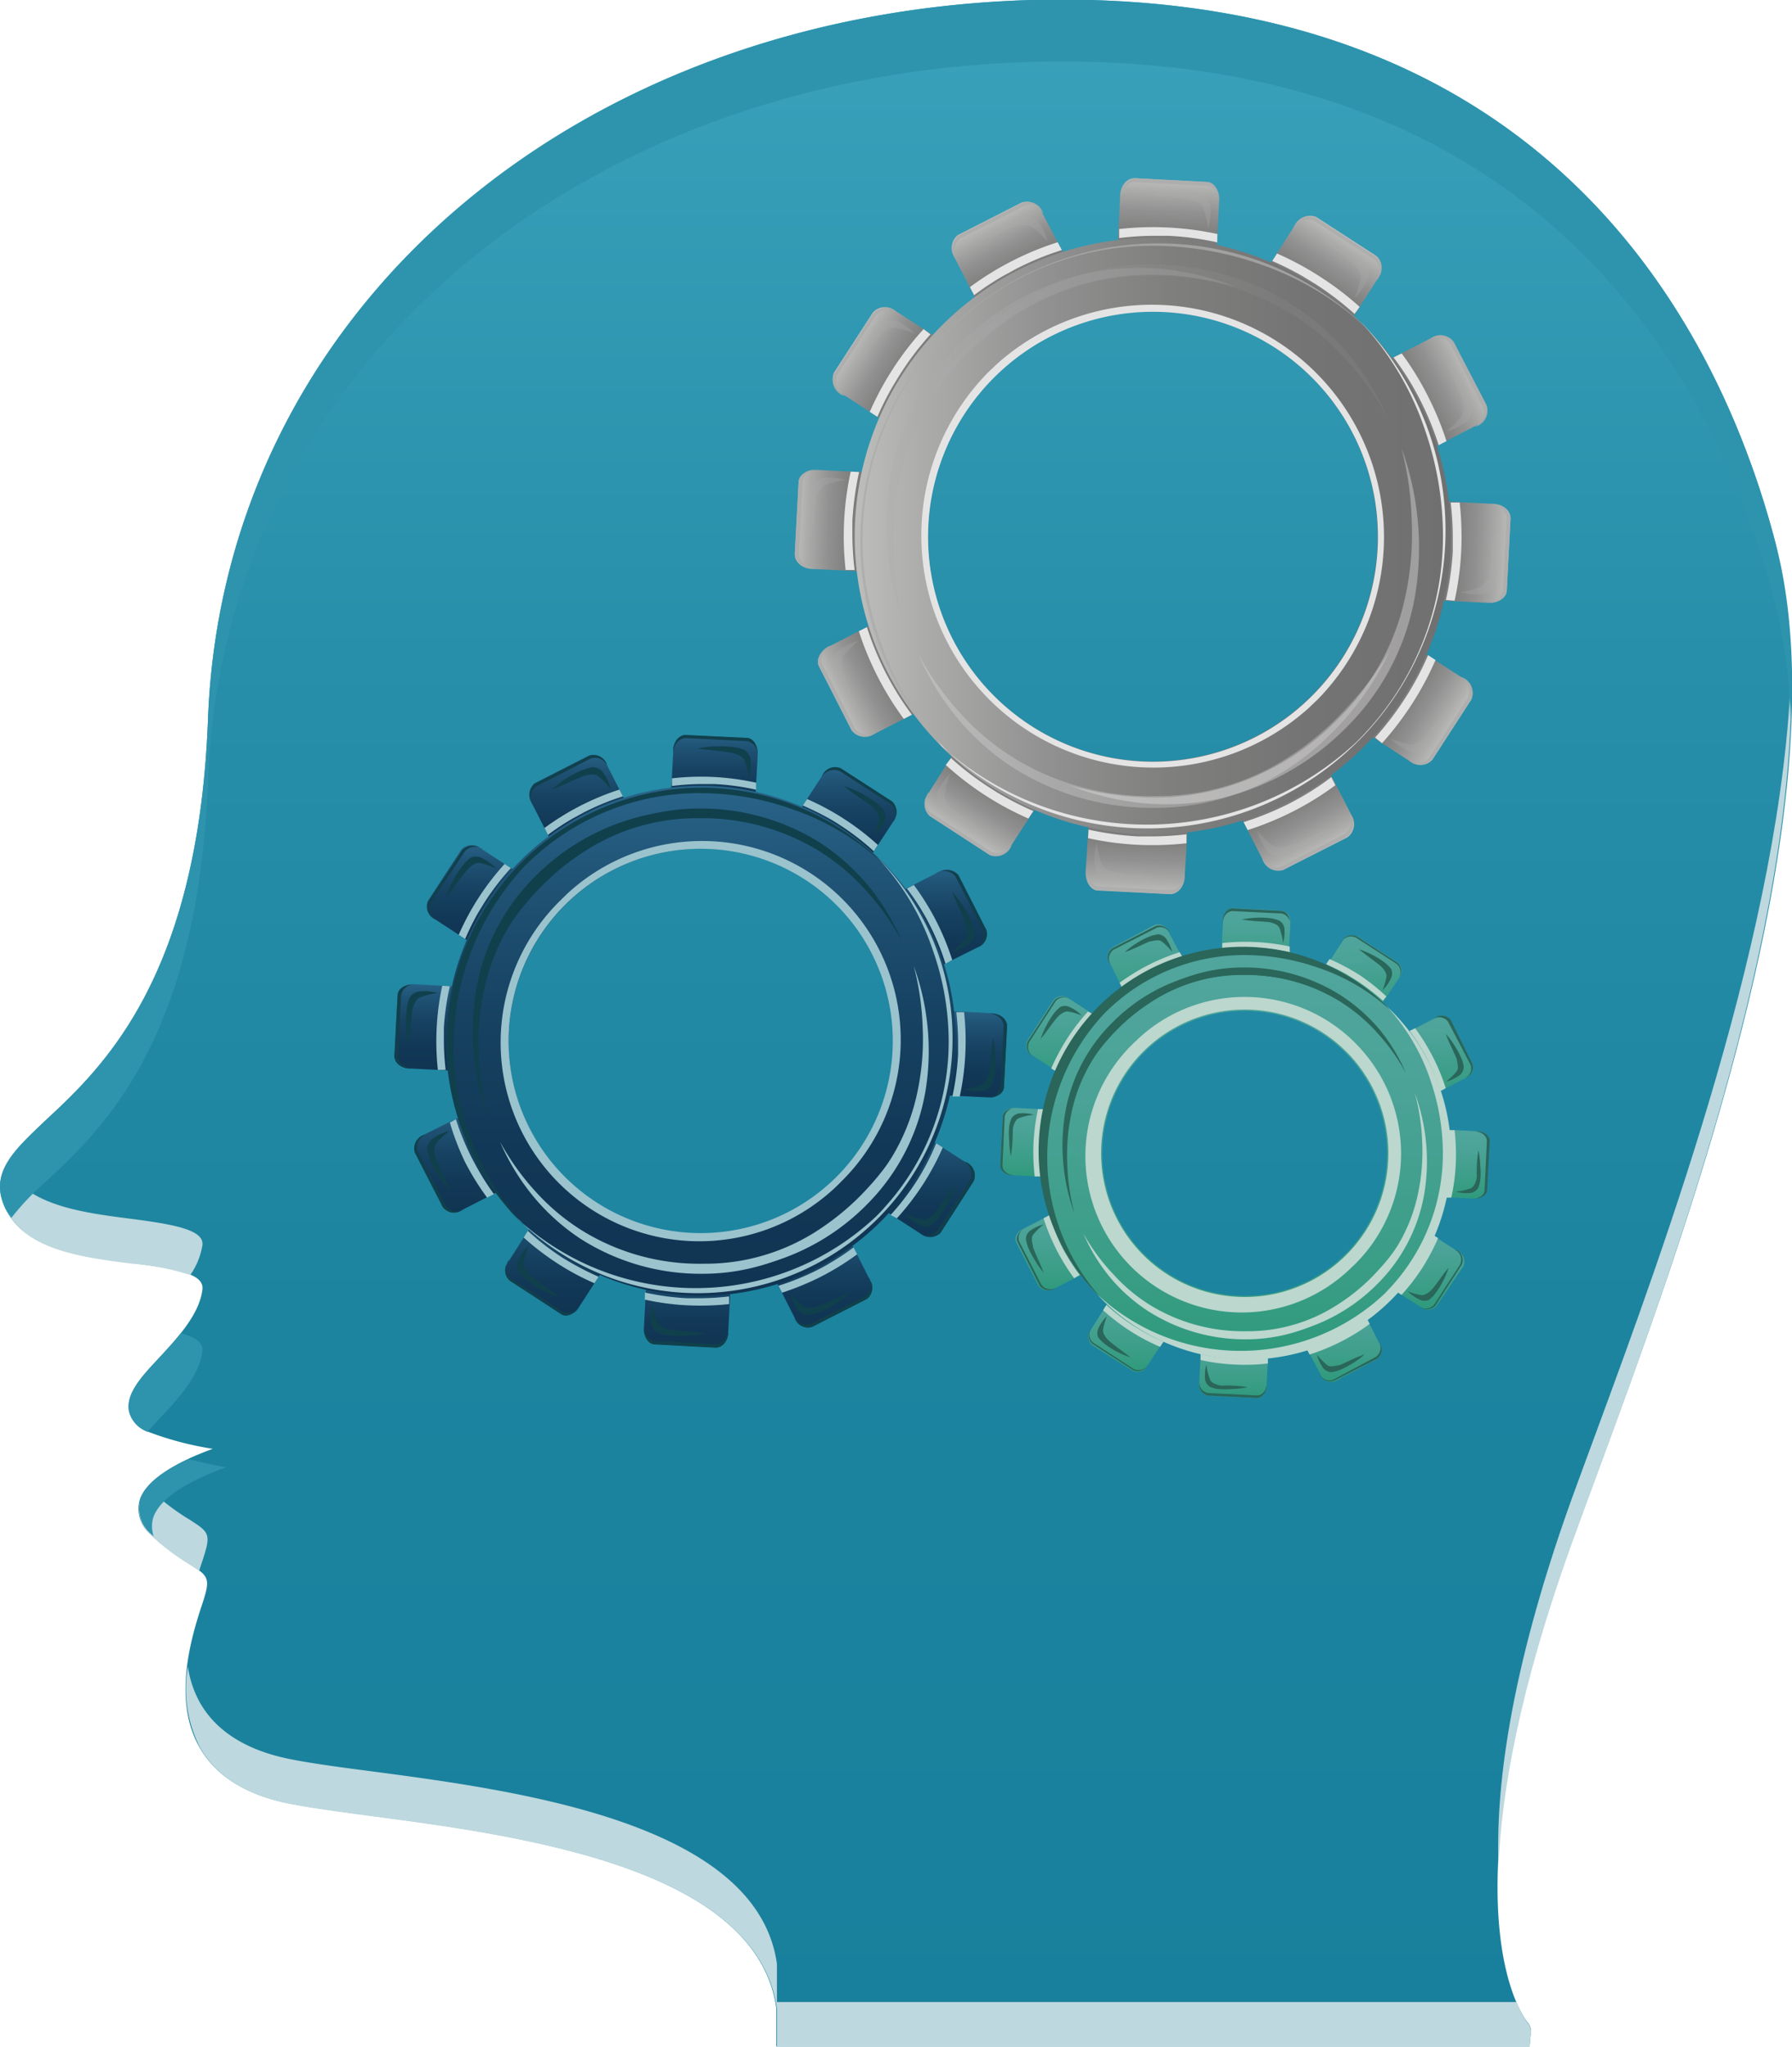 <svg xmlns="http://www.w3.org/2000/svg" xmlns:xlink="http://www.w3.org/1999/xlink" viewBox="0 0 119.5 136.46"><defs><linearGradient id="linear-gradient" x1="-432.35" y1="136.46" x2="-432.35" gradientTransform="translate(492.1)" gradientUnits="userSpaceOnUse"><stop offset="0" stop-color="#18809c"/><stop offset="0.36" stop-color="#1c849f"/><stop offset="0.68" stop-color="#278fa9"/><stop offset="0.99" stop-color="#39a1ba"/><stop offset="1" stop-color="#3aa2bb"/></linearGradient><linearGradient id="linear-gradient-2" x1="-414.07" y1="11.99" x2="-414.31" y2="18.64" gradientTransform="translate(492.1)" gradientUnits="userSpaceOnUse"><stop offset="0" stop-color="#bdbdbc"/><stop offset="0.12" stop-color="#ababaa"/><stop offset="0.32" stop-color="#929191"/><stop offset="0.53" stop-color="#7f7f7e"/><stop offset="0.76" stop-color="#757474"/><stop offset="1" stop-color="#717070"/></linearGradient><linearGradient id="linear-gradient-3" x1="74.97" y1="790.08" x2="74.72" y2="796.75" gradientTransform="translate(-393.97 -632.14) rotate(-30)" xlink:href="#linear-gradient-2"/><linearGradient id="linear-gradient-4" x1="109.69" y1="1707.91" x2="109.45" y2="1714.56" gradientTransform="translate(-1477.02 -736.1) rotate(-60)" xlink:href="#linear-gradient-2"/><linearGradient id="linear-gradient-5" x1="-319.77" y1="2520.16" x2="-320.01" y2="2526.82" gradientTransform="translate(-2467.05 -285.19) rotate(-90)" xlink:href="#linear-gradient-2"/><linearGradient id="linear-gradient-6" x1="-1097.51" y1="3009.41" x2="-1097.75" y2="3016.07" gradientTransform="translate(-3099.19 600.88) rotate(-120)" xlink:href="#linear-gradient-2"/><linearGradient id="linear-gradient-7" x1="-2015.33" y1="3043.72" x2="-2015.58" y2="3050.38" gradientTransform="translate(-3203.15 1683.93) rotate(-150)" xlink:href="#linear-gradient-2"/><linearGradient id="linear-gradient-8" x1="-2827.95" y1="2614.46" x2="-2828.19" y2="2621.12" gradientTransform="translate(-2752.24 2673.96) rotate(180)" xlink:href="#linear-gradient-2"/><linearGradient id="linear-gradient-9" x1="-3316.84" y1="1836.93" x2="-3317.08" y2="1843.59" gradientTransform="translate(-1866.17 3306.1) rotate(150)" xlink:href="#linear-gradient-2"/><linearGradient id="linear-gradient-10" x1="-3351.14" y1="918.7" x2="-3351.38" y2="925.36" gradientTransform="translate(-783.12 3410.06) rotate(120)" xlink:href="#linear-gradient-2"/><linearGradient id="linear-gradient-11" x1="-2922.24" y1="106.28" x2="-2922.49" y2="112.94" gradientTransform="translate(206.91 2959.15) rotate(90)" xlink:href="#linear-gradient-2"/><linearGradient id="linear-gradient-12" x1="-2144.36" y1="-382.39" x2="-2144.6" y2="-375.74" gradientTransform="translate(839.05 2073.08) rotate(60)" xlink:href="#linear-gradient-2"/><linearGradient id="linear-gradient-13" x1="-1226.11" y1="-417.11" x2="-1226.36" y2="-410.46" gradientTransform="translate(943.01 990.03) rotate(30)" xlink:href="#linear-gradient-2"/><linearGradient id="linear-gradient-14" x1="-435.11" y1="35.74" x2="-395.35" y2="35.74" xlink:href="#linear-gradient-2"/><linearGradient id="linear-gradient-15" x1="-444.47" y1="54.55" x2="-444.47" y2="48.7" gradientTransform="translate(492.1)" gradientUnits="userSpaceOnUse"><stop offset="0" stop-color="#103553"/><stop offset="0.29" stop-color="#123857"/><stop offset="0.55" stop-color="#174262"/><stop offset="0.8" stop-color="#1f5274"/><stop offset="1" stop-color="#296489"/></linearGradient><linearGradient id="linear-gradient-16" x1="30.08" y1="813.21" x2="33.64" y2="807.06" gradientTransform="translate(-393.97 -632.14) rotate(-30)" xlink:href="#linear-gradient-15"/><linearGradient id="linear-gradient-17" x1="62.22" y1="1706.49" x2="68.51" y2="1702.85" gradientTransform="translate(-1477.02 -736.1) rotate(-60)" xlink:href="#linear-gradient-15"/><linearGradient id="linear-gradient-18" x1="-356.58" y1="2496.14" x2="-350.51" y2="2496.14" gradientTransform="translate(-2467.05 -285.19) rotate(-90)" xlink:href="#linear-gradient-15"/><linearGradient id="linear-gradient-19" x1="-1114.79" y1="2970.91" x2="-1108.61" y2="2974.47" gradientTransform="translate(-3099.19 600.88) rotate(-120)" xlink:href="#linear-gradient-15"/><linearGradient id="linear-gradient-20" x1="-2008.05" y1="3002.63" x2="-2004.42" y2="3008.92" gradientTransform="translate(-3203.15 1683.93) rotate(-150)" xlink:href="#linear-gradient-15"/><linearGradient id="linear-gradient-21" x1="-2798.07" y1="2584.14" x2="-2798.07" y2="2589.99" gradientTransform="translate(-2752.24 2673.96) rotate(180)" xlink:href="#linear-gradient-15"/><linearGradient id="linear-gradient-22" x1="-3272.48" y1="1826.05" x2="-3276.03" y2="1832.2" gradientTransform="translate(-1866.17 3306.1) rotate(150)" xlink:href="#linear-gradient-15"/><linearGradient id="linear-gradient-23" x1="-3304.19" y1="932.36" x2="-3310.49" y2="936" gradientTransform="translate(-783.12 3410.06) rotate(120)" xlink:href="#linear-gradient-15"/><linearGradient id="linear-gradient-24" x1="-2885.97" y1="142.54" x2="-2892.04" y2="142.54" gradientTransform="translate(206.91 2959.15) rotate(90)" xlink:href="#linear-gradient-15"/><linearGradient id="linear-gradient-25" x1="-2127.61" y1="-331.64" x2="-2133.78" y2="-335.21" gradientTransform="translate(839.05 2073.08) rotate(60)" xlink:href="#linear-gradient-15"/><linearGradient id="linear-gradient-26" x1="-1233.93" y1="-363.78" x2="-1237.56" y2="-370.07" gradientTransform="translate(943.01 990.03) rotate(30)" xlink:href="#linear-gradient-15"/><linearGradient id="linear-gradient-27" x1="-445.37" y1="86.43" x2="-445.37" y2="52.39" xlink:href="#linear-gradient-15"/><linearGradient id="linear-gradient-28" x1="-408.38" y1="65.01" x2="-408.38" y2="60.33" gradientTransform="translate(492.1)" gradientUnits="userSpaceOnUse"><stop offset="0" stop-color="#2f9a7c"/><stop offset="0.2" stop-color="#399d85"/><stop offset="0.66" stop-color="#4ba397"/><stop offset="1" stop-color="#51a59d"/></linearGradient><linearGradient id="linear-gradient-29" x1="57.92" y1="840.78" x2="60.76" y2="835.86" gradientTransform="translate(-393.97 -632.14) rotate(-30)" xlink:href="#linear-gradient-28"/><linearGradient id="linear-gradient-30" x1="74.29" y1="1744.83" x2="79.33" y2="1741.93" gradientTransform="translate(-1477.02 -736.1) rotate(-60)" xlink:href="#linear-gradient-28"/><linearGradient id="linear-gradient-31" x1="-363.66" y1="2535.95" x2="-358.81" y2="2535.95" gradientTransform="translate(-2467.05 -285.19) rotate(-90)" xlink:href="#linear-gradient-28"/><linearGradient id="linear-gradient-32" x1="-1138.99" y1="3002.46" x2="-1134.06" y2="3005.31" gradientTransform="translate(-3099.19 600.88) rotate(-120)" xlink:href="#linear-gradient-28"/><linearGradient id="linear-gradient-33" x1="-2043.04" y1="3018.43" x2="-2040.14" y2="3023.46" gradientTransform="translate(-3203.15 1683.93) rotate(-150)" xlink:href="#linear-gradient-28"/><linearGradient id="linear-gradient-34" x1="-2834.53" y1="2580.76" x2="-2834.53" y2="2585.43" gradientTransform="translate(-2752.24 2673.96) rotate(180)" xlink:href="#linear-gradient-28"/><linearGradient id="linear-gradient-35" x1="-3300.67" y1="1805.56" x2="-3303.51" y2="1810.48" gradientTransform="translate(-1866.17 3306.1) rotate(150)" xlink:href="#linear-gradient-28"/><linearGradient id="linear-gradient-36" x1="-3316.63" y1="901.09" x2="-3321.67" y2="904" gradientTransform="translate(-783.12 3410.06) rotate(120)" xlink:href="#linear-gradient-28"/><linearGradient id="linear-gradient-37" x1="-2879.24" y1="109.8" x2="-2884.1" y2="109.8" gradientTransform="translate(206.91 2959.15) rotate(90)" xlink:href="#linear-gradient-28"/><linearGradient id="linear-gradient-38" x1="-2103.76" y1="-356.12" x2="-2108.7" y2="-358.97" gradientTransform="translate(839.05 2073.08) rotate(60)" xlink:href="#linear-gradient-28"/><linearGradient id="linear-gradient-39" x1="-1199.3" y1="-372.51" x2="-1202.2" y2="-377.53" gradientTransform="translate(943.01 990.03) rotate(30)" xlink:href="#linear-gradient-28"/><linearGradient id="linear-gradient-40" x1="-409.1" y1="90.5" x2="-409.1" y2="63.28" xlink:href="#linear-gradient-28"/></defs><title>graph-ia-element-5</title><g style="isolation:isolate"><g id="Capa_2" data-name="Capa 2"><g id="Capa_1-2" data-name="Capa 1"><path d="M118.4,36.2C114.77,22.28,103.49-.91,68.8,0,38,.88,14.88,21,13.87,47.95,13.22,65.23,6.83,71.18,3,74.73c-2.1,2-3.76,3.5-2.64,5.84,1.3,2.71,5,3.19,8.33,3.62,3,.38,4.91.71,4.81,1.75-.17,1.65-1.68,3.29-2.9,4.59s-2.2,2.38-2,3.54a1.94,1.94,0,0,0,1.27,1.38,21.34,21.34,0,0,0,4.32,1.14c-2.24.81-4.45,2-4.88,3.43a2.2,2.2,0,0,0,.68,2.23,15.29,15.29,0,0,0,2.62,2c1.32.84,1.46.94.86,2.74-.89,2.65-1.87,6.52-.16,9.51,1.07,1.86,3,3.11,5.82,3.7,1.38.28,3.3.54,5.53.84,9.77,1.29,25.79,3.4,27.11,12.85v2.54H102l.07-.75a.93.93,0,0,0-.2-.85c-.06-.07-6-7.09,2.85-31.75.5-1.38,1.07-2.93,1.7-4.63C112.21,82.81,123,53.62,118.4,36.2Z" style="fill:url(#linear-gradient)"/><g style="mix-blend-mode:multiply"><path d="M12.69,85a4.8,4.8,0,0,0,.81-2c.1-1-1.84-1.37-4.81-1.75-3.27-.42-7-.91-8.29-3.55a3,3,0,0,0,0,2.92c1.3,2.71,5,3.19,8.33,3.62A17.46,17.46,0,0,1,12.69,85Z" style="fill:#bdd8de"/><path d="M106.44,95.49c-.63,1.7-1.2,3.26-1.7,4.63-4.16,11.64-5,19.34-4.81,24.24.2-4.88,1.41-11.75,4.81-21.25.5-1.38,1.07-2.93,1.7-4.63,4.91-13.36,13.4-36.48,13-53.82C118.9,61.59,111.08,82.9,106.44,95.49Z" style="fill:#bdd8de"/><path d="M101.14,133.47H51.81v-2.54c-1.32-9.44-17.34-11.56-27.11-12.85-2.23-.29-4.15-.55-5.53-.84-2.79-.59-4.75-1.84-5.82-3.7a7,7,0,0,1-.82-2.43,8.62,8.62,0,0,0,.82,5.42c1.07,1.86,3,3.11,5.82,3.7,1.38.28,3.3.54,5.53.84,9.77,1.29,25.79,3.4,27.11,12.85v2.54H102l.07-.75a.93.93,0,0,0-.2-.85A5.86,5.86,0,0,1,101.14,133.47Z" style="fill:#bdd8de"/><path d="M13.28,104.73c.07-.23.15-.47.22-.68.6-1.8.46-1.89-.86-2.74a15.11,15.11,0,0,1-2.62-2c-.05-.06-.08-.11-.13-.17a2.58,2.58,0,0,0-.55.93,2.2,2.2,0,0,0,.68,2.23,15.29,15.29,0,0,0,2.62,2C12.91,104.47,13.11,104.61,13.28,104.73Z" style="fill:#bdd8de"/></g><g style="mix-blend-mode:screen"><path d="M.76,81.19A17.22,17.22,0,0,1,3,78.83C6.83,75.28,13.22,69.33,13.87,52,14.88,25.14,38,5,68.8,4.13c34.68-.94,46,22.25,49.6,36.17a36.08,36.08,0,0,1,1,7.57,41,41,0,0,0-1-11.67C114.77,22.28,103.49-.91,68.8,0,38,.88,14.88,21,13.87,47.95,13.22,65.23,6.83,71.18,3,74.73c-2.1,2-3.76,3.5-2.64,5.84A4.39,4.39,0,0,0,.76,81.19Z" style="fill:#2e94ae"/><path d="M13.5,90.05c.05-.56-.49-.91-1.44-1.17-.47.6-1,1.15-1.46,1.67-1.23,1.33-2.2,2.38-2,3.54a1.94,1.94,0,0,0,1.24,1.36l.72-.8C11.82,93.34,13.33,91.7,13.5,90.05Z" style="fill:#2e94ae"/></g><path d="M10.2,101.24c.43-1.45,2.64-2.61,4.88-3.42-.84-.15-1.69-.33-2.48-.54C11,98,9.67,98.94,9.35,100a2.2,2.2,0,0,0,.68,2.23c.08.08.15.13.22.2A2.1,2.1,0,0,1,10.2,101.24Z" style="fill:#2e94ae;mix-blend-mode:screen"/><path d="M81.1,17.22c0,.68-.46,1.2-1,1.18l-4.76-.24a1.09,1.09,0,0,1-.83-1.27l.19-3.84c0-.67.46-1.2,1-1.17l4.76.25c.5,0,.87.59.84,1.26Z" style="fill:url(#linear-gradient-2)"/><path d="M74.73,13.32c0-.68.46-1.2,1-1.17l4.76.24a1,1,0,0,1,.83,1.08v-.08c0-.68-.34-1.24-.84-1.26l-4.76-.25c-.5,0-.93.5-1,1.17Z" style="fill:#ababab;opacity:0.8;mix-blend-mode:screen"/><path d="M81.18,15.6a20.31,20.31,0,0,0-3.27-.43,19.88,19.88,0,0,0-3.28.1l0,.6a20,20,0,0,1,2.26-.15l1,0a18.71,18.71,0,0,1,3.28.44Z" style="fill:#e5e4e4;mix-blend-mode:multiply"/><path d="M76.59,13A8.2,8.2,0,0,1,78,12.78a8,8,0,0,1,1.47.07,3.22,3.22,0,0,1,.75.21,1.07,1.07,0,0,1,.48.72,3.81,3.81,0,0,1-.13,1.48,5.71,5.71,0,0,0-.34-1.4c-.16-.4-.85-.55-1.08-.59C78.27,13.14,77.55,13.12,76.59,13Z" style="fill:#ababab;opacity:0.3;mix-blend-mode:screen"/><path d="M71.28,17.59A1.11,1.11,0,0,1,71,19.1l-4.24,2.17a1.1,1.1,0,0,1-1.36-.68l-1.75-3.43a1.11,1.11,0,0,1,.24-1.5l4.24-2.16a1.09,1.09,0,0,1,1.36.67Z" style="fill:url(#linear-gradient-3)"/><path d="M63.81,17.39a1.09,1.09,0,0,1,.24-1.49l4.25-2.17a1,1,0,0,1,1.26.52l0-.07a1.09,1.09,0,0,0-1.36-.67l-4.24,2.16a1.11,1.11,0,0,0-.24,1.5Z" style="fill:#ababab;opacity:0.8;mix-blend-mode:screen"/><path d="M70.53,16.15a19.83,19.83,0,0,0-3.06,1.26,20.06,20.06,0,0,0-2.79,1.73l.28.54a18.3,18.3,0,0,1,1.89-1.26l.9-.49a19.38,19.38,0,0,1,3.06-1.26Z" style="fill:#e5e4e4;mix-blend-mode:multiply"/><path d="M65.23,16.15a8.94,8.94,0,0,1,1.17-.88,7.25,7.25,0,0,1,1.31-.67,3,3,0,0,1,.75-.19,1,1,0,0,1,.78.38,4,4,0,0,1,.63,1.35,6.06,6.06,0,0,0-1-1c-.34-.27-1-.06-1.23,0C66.78,15.46,66.15,15.81,65.23,16.15Z" style="fill:#ababab;opacity:0.3;mix-blend-mode:screen"/><path d="M62.95,22.82a1.09,1.09,0,0,1,.53,1.42l-2.59,4a1.1,1.1,0,0,1-1.51.1l-3.23-2.09a1.09,1.09,0,0,1-.53-1.42l2.59-4a1.09,1.09,0,0,1,1.51-.1Z" style="fill:url(#linear-gradient-4)"/><path d="M56.38,26.39A1.11,1.11,0,0,1,55.84,25l2.59-4a1,1,0,0,1,1.35-.18l-.06,0a1.09,1.09,0,0,0-1.51.1l-2.59,4a1.09,1.09,0,0,0,.53,1.42Z" style="fill:#ababab;opacity:0.8;mix-blend-mode:screen"/><path d="M61.59,21.94A20.24,20.24,0,0,0,58,27.46l.51.33a19.06,19.06,0,0,1,1-2c.18-.29.35-.59.54-.88a19.29,19.29,0,0,1,2-2.62Z" style="fill:#e5e4e4;mix-blend-mode:multiply"/><path d="M57,24.59a8.07,8.07,0,0,1,.57-1.35A7.5,7.5,0,0,1,58.37,22a3.19,3.19,0,0,1,.56-.54,1,1,0,0,1,.86-.06,3.8,3.8,0,0,1,1.22.85,6.19,6.19,0,0,0-1.38-.4c-.43-.07-.91.45-1.05.64C58,23.23,57.62,23.84,57,24.59Z" style="fill:#ababab;opacity:0.3;mix-blend-mode:screen"/><path d="M58.35,31.52c.67,0,1.2.45,1.17,1l-.24,4.77c0,.49-.58.87-1.26.83l-3.84-.19c-.68,0-1.2-.47-1.18-1l.25-4.76c0-.5.59-.87,1.26-.84Z" style="fill:url(#linear-gradient-5)"/><path d="M54.45,37.88c-.67,0-1.2-.47-1.17-1l.24-4.76a1,1,0,0,1,1.08-.84h-.08c-.67,0-1.24.34-1.26.84L53,36.92c0,.49.5.92,1.18,1Z" style="fill:#ababab;opacity:0.8;mix-blend-mode:screen"/><path d="M56.73,31.44A20.24,20.24,0,0,0,56.39,38l.6,0a20.19,20.19,0,0,1-.15-2.26c0-.34,0-.69,0-1a20.14,20.14,0,0,1,.45-3.27Z" style="fill:#e5e4e4;mix-blend-mode:multiply"/><path d="M54.09,36a8.32,8.32,0,0,1-.18-1.45A7.52,7.52,0,0,1,54,33.1a3.53,3.53,0,0,1,.21-.75,1.07,1.07,0,0,1,.72-.48,3.89,3.89,0,0,1,1.47.13,6.1,6.1,0,0,0-1.39.35c-.4.16-.56.85-.59,1.08C54.27,34.34,54.25,35.06,54.09,36Z" style="fill:#ababab;opacity:0.3;mix-blend-mode:screen"/><path d="M58.72,41.34a1.1,1.1,0,0,1,1.5.25l2.17,4.24a1.1,1.1,0,0,1-.68,1.36l-3.42,1.75a1.11,1.11,0,0,1-1.5-.25l-2.17-4.25c-.23-.44.08-1,.68-1.35Z" style="fill:url(#linear-gradient-6)"/><path d="M58.52,48.81a1.1,1.1,0,0,1-1.5-.24l-2.17-4.25a1,1,0,0,1,.52-1.26l-.07,0c-.6.31-.91.92-.68,1.35l2.17,4.25a1.11,1.11,0,0,0,1.5.25Z" style="fill:#ababab;opacity:0.8;mix-blend-mode:screen"/><path d="M57.27,42.08a20.53,20.53,0,0,0,3,5.85l.54-.28a19.45,19.45,0,0,1-1.25-1.89c-.17-.29-.33-.59-.49-.89a20.41,20.41,0,0,1-1.26-3.06Z" style="fill:#e5e4e4;mix-blend-mode:multiply"/><path d="M57.28,47.38a8.37,8.37,0,0,1-1.56-2.48,3.24,3.24,0,0,1-.19-.76,1,1,0,0,1,.39-.78,3.84,3.84,0,0,1,1.34-.63,6,6,0,0,0-1,1c-.27.34-.06,1,0,1.22C56.6,45.83,56.94,46.47,57.28,47.38Z" style="fill:#ababab;opacity:0.3;mix-blend-mode:screen"/><path d="M63.95,49.66a1.11,1.11,0,0,1,1.43-.54l4,2.59a1.1,1.1,0,0,1,.09,1.52l-2.09,3.22A1.1,1.1,0,0,1,66,57L62,54.4a1.1,1.1,0,0,1-.09-1.51Z" style="fill:url(#linear-gradient-7)"/><path d="M67.51,56.23a1.09,1.09,0,0,1-1.42.54l-4-2.59a1,1,0,0,1-.18-1.35l0,.07A1.1,1.1,0,0,0,62,54.4L66,57a1.1,1.1,0,0,0,1.42-.54Z" style="fill:#ababab;opacity:0.8;mix-blend-mode:screen"/><path d="M63.07,51a20.27,20.27,0,0,0,5.51,3.57l.33-.5a20,20,0,0,1-2-1c-.29-.16-.58-.34-.87-.53a19.2,19.2,0,0,1-2.62-2Z" style="fill:#e5e4e4;mix-blend-mode:multiply"/><path d="M65.72,55.62A8.36,8.36,0,0,1,64.38,55a7.59,7.59,0,0,1-1.24-.8,3.52,3.52,0,0,1-.55-.56,1.09,1.09,0,0,1-.06-.86,3.81,3.81,0,0,1,.85-1.22A5.93,5.93,0,0,0,63,53c-.07.42.45.91.63,1.05C64.35,54.62,65,55,65.72,55.62Z" style="fill:#ababab;opacity:0.3;mix-blend-mode:screen"/><path d="M72.64,54.26c0-.67.46-1.21,1-1.18l4.76.24c.49,0,.88.59.84,1.27L79,58.43c0,.67-.47,1.21-1,1.18l-4.76-.24c-.5,0-.88-.59-.84-1.27Z" style="fill:url(#linear-gradient-8)"/><path d="M79,58.17c0,.67-.47,1.2-1,1.17l-4.76-.24A1,1,0,0,1,72.45,58v.08c0,.68.34,1.24.84,1.27L78,59.6c.5,0,.93-.5,1-1.18Z" style="fill:#ababab;opacity:0.8;mix-blend-mode:screen"/><path d="M72.56,55.88a20.05,20.05,0,0,0,3.28.44,21.17,21.17,0,0,0,3.28-.1l0-.6a19.64,19.64,0,0,1-2.26.14l-1,0a20.15,20.15,0,0,1-3.27-.45Z" style="fill:#e5e4e4;mix-blend-mode:multiply"/><path d="M77.15,58.53a7.63,7.63,0,0,1-1.46.17,7.47,7.47,0,0,1-1.47-.07,3,3,0,0,1-.75-.21A1.05,1.05,0,0,1,73,57.7a3.82,3.82,0,0,1,.13-1.48,5.69,5.69,0,0,0,.35,1.39c.16.4.84.56,1.07.59C75.47,58.35,76.19,58.36,77.15,58.53Z" style="fill:#ababab;opacity:0.3;mix-blend-mode:screen"/><path d="M82.46,53.89a1.1,1.1,0,0,1,.25-1.5L87,50.22a1.1,1.1,0,0,1,1.36.67l1.75,3.43a1.1,1.1,0,0,1-.25,1.5L85.57,58a1.1,1.1,0,0,1-1.36-.67Z" style="fill:url(#linear-gradient-9)"/><path d="M89.94,54.1a1.1,1.1,0,0,1-.25,1.49l-4.24,2.17a1,1,0,0,1-1.26-.52l0,.07a1.1,1.1,0,0,0,1.36.67l4.24-2.17a1.1,1.1,0,0,0,.25-1.5Z" style="fill:#ababab;opacity:0.8;mix-blend-mode:screen"/><path d="M83.2,55.34a20.25,20.25,0,0,0,3.06-1.26,19.8,19.8,0,0,0,2.79-1.73l-.27-.54a18.4,18.4,0,0,1-1.89,1.26c-.29.17-.59.33-.89.49a20.53,20.53,0,0,1-3.07,1.25Z" style="fill:#e5e4e4;mix-blend-mode:multiply"/><path d="M88.5,55.33A8.81,8.81,0,0,1,86,56.88a3,3,0,0,1-.76.2,1.06,1.06,0,0,1-.78-.39,3.86,3.86,0,0,1-.63-1.34,6,6,0,0,0,1,1c.34.28,1,.06,1.23,0C87,56,87.59,55.68,88.5,55.33Z" style="fill:#ababab;opacity:0.3;mix-blend-mode:screen"/><path d="M90.79,48.66a1.1,1.1,0,0,1-.54-1.42l2.59-4a1.1,1.1,0,0,1,1.51-.09l3.23,2.08a1.1,1.1,0,0,1,.53,1.42l-2.59,4a1.1,1.1,0,0,1-1.52.09Z" style="fill:url(#linear-gradient-10)"/><path d="M97.36,45.1a1.1,1.1,0,0,1,.53,1.42l-2.59,4a1,1,0,0,1-1.35.18l.06,0a1.1,1.1,0,0,0,1.52-.09l2.59-4a1.1,1.1,0,0,0-.53-1.42Z" style="fill:#ababab;opacity:0.8;mix-blend-mode:screen"/><path d="M92.16,49.55a20.83,20.83,0,0,0,2-2.62A20.46,20.46,0,0,0,95.73,44l-.5-.32a18.73,18.73,0,0,1-1,2c-.16.29-.34.58-.53.87a20.47,20.47,0,0,1-2,2.62Z" style="fill:#e5e4e4;mix-blend-mode:multiply"/><path d="M96.74,46.89a7.89,7.89,0,0,1-.58,1.35,7.22,7.22,0,0,1-.8,1.24,3.21,3.21,0,0,1-.56.54,1,1,0,0,1-.86.06,3.85,3.85,0,0,1-1.22-.85,5.77,5.77,0,0,0,1.38.39c.42.07.91-.45,1-.63C95.74,48.26,96.12,47.65,96.74,46.89Z" style="fill:#ababab;opacity:0.3;mix-blend-mode:screen"/><path d="M95.38,40c-.67,0-1.2-.46-1.17-1l.24-4.77c0-.49.59-.87,1.27-.83l3.84.19c.67,0,1.2.47,1.17,1l-.25,4.76c0,.51-.59.88-1.26.84Z" style="fill:url(#linear-gradient-11)"/><path d="M99.29,33.6c.67,0,1.2.47,1.17,1l-.24,4.76a1,1,0,0,1-1.08.84h.08c.67,0,1.23-.34,1.26-.84l.25-4.76c0-.49-.5-.93-1.17-1Z" style="fill:#ababab;opacity:0.8;mix-blend-mode:screen"/><path d="M97,40.05a20.26,20.26,0,0,0,.44-3.27,20.84,20.84,0,0,0-.1-3.28l-.6,0a20,20,0,0,1,.14,2.26c0,.34,0,.68,0,1A20.29,20.29,0,0,1,96.42,40Z" style="fill:#e5e4e4;mix-blend-mode:multiply"/><path d="M99.65,35.46a8,8,0,0,1,.18,1.45,7.71,7.71,0,0,1-.07,1.47,3.31,3.31,0,0,1-.21.74,1,1,0,0,1-.72.48,3.78,3.78,0,0,1-1.48-.13,6.17,6.17,0,0,0,1.39-.35c.4-.16.55-.85.59-1.08C99.47,37.14,99.49,36.43,99.65,35.46Z" style="fill:#ababab;opacity:0.3;mix-blend-mode:screen"/><path d="M95,30.15a1.09,1.09,0,0,1-1.5-.25l-2.17-4.24A1.1,1.1,0,0,1,92,24.3l3.43-1.76a1.1,1.1,0,0,1,1.5.26L99.12,27a1.09,1.09,0,0,1-.67,1.36Z" style="fill:url(#linear-gradient-12)"/><path d="M95.22,22.68a1.09,1.09,0,0,1,1.5.25l2.17,4.24a1,1,0,0,1-.52,1.26l.07,0A1.09,1.09,0,0,0,99.12,27L96.95,22.8a1.1,1.1,0,0,0-1.5-.26Z" style="fill:#ababab;opacity:0.8;mix-blend-mode:screen"/><path d="M96.46,29.41a20.24,20.24,0,0,0-1.27-3.06,19.81,19.81,0,0,0-1.72-2.79l-.54.27a18.86,18.86,0,0,1,1.26,1.89c.17.3.33.59.49.9a20.25,20.25,0,0,1,1.26,3.06Z" style="fill:#e5e4e4;mix-blend-mode:multiply"/><path d="M96.46,24.11a8.14,8.14,0,0,1,.88,1.17A7.38,7.38,0,0,1,98,26.59a3,3,0,0,1,.19.75,1.06,1.06,0,0,1-.39.78,4,4,0,0,1-1.34.63,6.47,6.47,0,0,0,1-1c.27-.34.06-1,0-1.23C97.14,25.66,96.8,25,96.46,24.11Z" style="fill:#ababab;opacity:0.3;mix-blend-mode:screen"/><path d="M89.79,21.83a1.09,1.09,0,0,1-1.42.53l-4-2.59a1.1,1.1,0,0,1-.09-1.52L86.36,15a1.11,1.11,0,0,1,1.42-.53l4,2.59a1.09,1.09,0,0,1,.1,1.51Z" style="fill:url(#linear-gradient-13)"/><path d="M86.23,15.26a1.1,1.1,0,0,1,1.43-.53l4,2.59a1,1,0,0,1,.18,1.36l0-.07a1.09,1.09,0,0,0-.1-1.51l-4-2.59a1.11,1.11,0,0,0-1.42.53Z" style="fill:#ababab;opacity:0.8;mix-blend-mode:screen"/><path d="M90.67,20.46a19.83,19.83,0,0,0-2.62-2,20.35,20.35,0,0,0-2.89-1.56l-.32.5a20.92,20.92,0,0,1,2,1l.87.53a19.91,19.91,0,0,1,2.62,2Z" style="fill:#e5e4e4;mix-blend-mode:multiply"/><path d="M88,15.87a8.4,8.4,0,0,1,1.35.57,8.17,8.17,0,0,1,1.24.8,3.21,3.21,0,0,1,.54.55,1.08,1.08,0,0,1,.06.87,4,4,0,0,1-.86,1.22,5.77,5.77,0,0,0,.4-1.38c.06-.42-.45-.91-.63-1.05C89.39,16.87,88.77,16.5,88,15.87Z" style="fill:#ababab;opacity:0.3;mix-blend-mode:screen"/><path d="M91.62,22.41A19.88,19.88,0,1,0,90.2,50.5,19.88,19.88,0,0,0,91.62,22.41ZM65.73,45.81a15,15,0,1,1,21.2,1.08A15,15,0,0,1,65.73,45.81Z" style="fill:url(#linear-gradient-14)"/><path d="M66.49,24.26l-.58.55A15.48,15.48,0,0,0,87.24,47.23l.58-.55A15.48,15.48,0,0,0,66.49,24.26ZM88,25.71a15,15,0,1,1-21.15-1.07A15,15,0,0,1,88,25.71Z" style="fill:#e5e4e4;mix-blend-mode:multiply"/><path d="M62.84,49.79a19.8,19.8,0,0,1-4.11-7A19.8,19.8,0,0,1,63.2,22.1c.23-.24.47-.47.72-.69a19.17,19.17,0,0,1,13.92-5,21.58,21.58,0,0,1,6,1.14A19.87,19.87,0,0,1,91.26,22a19.88,19.88,0,0,0-29.14,27c.35.39.71.75,1.08,1.1C63.08,50,63,49.92,62.84,49.79Z" style="fill:#ababab;opacity:0.8;mix-blend-mode:screen"/><path d="M62.82,49.77a20.51,20.51,0,0,0,27.69-.35c.23-.24.46-.47.69-.73a19.21,19.21,0,0,0,5-13.92,21.57,21.57,0,0,0-1.14-6,19.83,19.83,0,0,0-4.44-7.43,19.88,19.88,0,0,1-27,29.14c-.39-.35-.75-.71-1.1-1.09Z" style="fill:#e5e4e4;mix-blend-mode:multiply"/><g style="opacity:0.1;mix-blend-mode:screen"><path d="M61,28.2a19.43,19.43,0,0,1,6.28-7.57,16.31,16.31,0,0,1,9.44-3,17.5,17.5,0,0,1,9.53,2.73A17,17,0,0,1,90,23.69a18.07,18.07,0,0,1,2.56,4.23,19.81,19.81,0,0,0-2.85-4,16.65,16.65,0,0,0-3.73-3.08,17.39,17.39,0,0,0-9.21-2.46,16,16,0,0,0-9.1,2.71,19.56,19.56,0,0,0-3.69,3.15A21.64,21.64,0,0,0,61,28.2Z" style="fill:#ababab"/></g><g style="opacity:0.3;mix-blend-mode:screen"><path d="M60.28,41.62a19.41,19.41,0,0,1-.91-9.79A16.28,16.28,0,0,1,63.92,23a17.54,17.54,0,0,1,8.67-4.8,17,17,0,0,1,5-.26,18.14,18.14,0,0,1,4.79,1.18,20.62,20.62,0,0,0-4.82-.79,16.91,16.91,0,0,0-4.82.47,17.42,17.42,0,0,0-8.25,4.77A16.1,16.1,0,0,0,60,31.93a19.33,19.33,0,0,0-.38,4.83A21.35,21.35,0,0,0,60.28,41.62Z" style="fill:#ababab"/></g><g style="opacity:0.3;mix-blend-mode:multiply"><path d="M92.73,43.29a19.34,19.34,0,0,1-6.28,7.57,16.21,16.21,0,0,1-9.44,3,17.34,17.34,0,0,1-9.53-2.73,16.86,16.86,0,0,1-3.7-3.33,17.68,17.68,0,0,1-2.56-4.22,19.72,19.72,0,0,0,2.85,4,16.65,16.65,0,0,0,3.73,3.07A17.31,17.31,0,0,0,77,53.07a16,16,0,0,0,9.1-2.71,19.49,19.49,0,0,0,3.69-3.16A21.31,21.31,0,0,0,92.73,43.29Z" style="fill:#e5e4e4"/></g><g style="opacity:0.4;mix-blend-mode:multiply"><path d="M93.46,29.88a19.41,19.41,0,0,1,.91,9.79,16.25,16.25,0,0,1-4.56,8.8,17.46,17.46,0,0,1-8.67,4.81,17,17,0,0,1-5,.26,18,18,0,0,1-4.8-1.18,20.08,20.08,0,0,0,4.82.79A16.61,16.61,0,0,0,81,52.68a17.39,17.39,0,0,0,8.25-4.77,16.09,16.09,0,0,0,4.51-8.36,19.57,19.57,0,0,0,.38-4.84A21.45,21.45,0,0,0,93.46,29.88Z" style="fill:#e5e4e4"/></g><path d="M50.35,53.56c0,.57-.4,1-.83,1l-4.07-.2c-.43,0-.75-.51-.72-1.09L44.9,50c0-.58.4-1,.83-1l4.08.21c.42,0,.75.5.72,1.08Z" style="fill:url(#linear-gradient-15)"/><path d="M44.9,50.21c0-.57.4-1,.83-1l4.08.2a.89.89,0,0,1,.71.93v-.07c0-.58-.29-1.06-.72-1.08L45.72,49c-.43,0-.79.43-.83,1Z" style="fill:#10404c;mix-blend-mode:screen"/><path d="M50.42,52.18a17.79,17.79,0,0,0-2.8-.38,17.46,17.46,0,0,0-2.81.09l0,.51a16.77,16.77,0,0,1,1.93-.13c.29,0,.58,0,.87,0a16.08,16.08,0,0,1,2.81.38Z" style="fill:#9ac3cd;mix-blend-mode:multiply"/><path d="M46.49,49.91a7.54,7.54,0,0,1,1.24-.15,7.06,7.06,0,0,1,1.26.06,3,3,0,0,1,.64.18.92.92,0,0,1,.42.62,3.35,3.35,0,0,1-.11,1.27,5.28,5.28,0,0,0-.29-1.2c-.14-.34-.73-.48-.92-.51C47.93,50.06,47.32,50,46.49,49.91Z" style="fill:#10404c;mix-blend-mode:screen"/><path d="M41.94,53.88a.94.94,0,0,1-.21,1.28L38.1,57a.94.94,0,0,1-1.16-.57l-1.5-2.93a1,1,0,0,1,.21-1.28l3.63-1.86a.94.94,0,0,1,1.16.58Z" style="fill:url(#linear-gradient-16)"/><path d="M35.55,53.7a.93.93,0,0,1,.21-1.27l3.63-1.86a.89.89,0,0,1,1.08.44l0-.05a.94.94,0,0,0-1.16-.58l-3.63,1.86a1,1,0,0,0-.21,1.28Z" style="fill:#10404c;mix-blend-mode:screen"/><path d="M41.31,52.64a17.48,17.48,0,0,0-5,2.56l.23.46a16.15,16.15,0,0,1,1.61-1.07l.77-.42a16.58,16.58,0,0,1,2.62-1.08Z" style="fill:#9ac3cd;mix-blend-mode:multiply"/><path d="M36.77,52.65a7.16,7.16,0,0,1,1-.75,5.88,5.88,0,0,1,1.13-.58,2.68,2.68,0,0,1,.64-.17.92.92,0,0,1,.66.33,3.34,3.34,0,0,1,.54,1.15,4.82,4.82,0,0,0-.86-.88c-.29-.23-.86-.05-1,0C38.1,52.06,37.55,52.36,36.77,52.65Z" style="fill:#10404c;mix-blend-mode:screen"/><path d="M34.81,58.35a.93.93,0,0,1,.46,1.21L33.06,63a.93.93,0,0,1-1.3.08L29,61.28a.93.93,0,0,1-.46-1.21l2.22-3.43a.94.94,0,0,1,1.29-.08Z" style="fill:url(#linear-gradient-17)"/><path d="M29.19,61.4a1,1,0,0,1-.46-1.22L31,56.76a.89.89,0,0,1,1.16-.16l-.05,0a.94.94,0,0,0-1.29.08l-2.22,3.43A.93.93,0,0,0,29,61.28Z" style="fill:#10404c;mix-blend-mode:screen"/><path d="M33.65,57.6a17.28,17.28,0,0,0-3.06,4.72l.43.28a17.19,17.19,0,0,1,.86-1.74c.15-.25.3-.49.46-.75a16.74,16.74,0,0,1,1.73-2.24Z" style="fill:#9ac3cd;mix-blend-mode:multiply"/><path d="M29.72,59.87a6.53,6.53,0,0,1,.49-1.15,6.43,6.43,0,0,1,.68-1.06,2.7,2.7,0,0,1,.48-.47.9.9,0,0,1,.74,0,3.37,3.37,0,0,1,1,.73A5.19,5.19,0,0,0,32,57.53c-.37-.06-.78.39-.9.54C30.57,58.7,30.25,59.22,29.72,59.87Z" style="fill:#10404c;mix-blend-mode:screen"/><path d="M30.88,65.79c.58,0,1,.39,1,.82l-.21,4.07c0,.43-.5.75-1.08.72l-3.29-.17c-.57,0-1-.4-1-.82l.21-4.08c0-.42.5-.75,1.08-.71Z" style="fill:url(#linear-gradient-18)"/><path d="M27.54,71.24c-.58,0-1-.4-1-.82l.21-4.08a.88.88,0,0,1,.92-.71H27.6c-.58,0-1.06.29-1.08.71l-.21,4.08c0,.42.44.79,1,.82Z" style="fill:#10404c;mix-blend-mode:screen"/><path d="M29.49,65.72a17.34,17.34,0,0,0-.37,2.8,17.84,17.84,0,0,0,.08,2.81l.52,0a17,17,0,0,1-.12-1.94c0-.29,0-.59,0-.87A17.15,17.15,0,0,1,30,65.75Z" style="fill:#9ac3cd;mix-blend-mode:multiply"/><path d="M27.23,69.65a7.12,7.12,0,0,1-.15-1.25,6.66,6.66,0,0,1,.06-1.26,2.72,2.72,0,0,1,.18-.63.87.87,0,0,1,.62-.41,3.25,3.25,0,0,1,1.26.11A5.16,5.16,0,0,0,28,66.5c-.35.14-.48.73-.51.92C27.38,68.21,27.37,68.82,27.23,69.65Z" style="fill:#10404c;mix-blend-mode:screen"/><path d="M31.19,74.2a.94.94,0,0,1,1.28.21L34.34,78a.94.94,0,0,1-.58,1.16l-2.93,1.5a.94.94,0,0,1-1.28-.22l-1.86-3.63a.94.94,0,0,1,.58-1.16Z" style="fill:url(#linear-gradient-19)"/><path d="M31,80.6a.94.94,0,0,1-1.28-.21l-1.86-3.63a.89.89,0,0,1,.44-1.08l-.06,0a.94.94,0,0,0-.58,1.16l1.86,3.63a.94.94,0,0,0,1.28.22Z" style="fill:#10404c;mix-blend-mode:screen"/><path d="M30,74.84A17.26,17.26,0,0,0,31,77.45a17.48,17.48,0,0,0,1.48,2.39l.46-.23A17,17,0,0,1,31.9,78c-.14-.24-.28-.51-.42-.77a17.24,17.24,0,0,1-1.08-2.62Z" style="fill:#9ac3cd;mix-blend-mode:multiply"/><path d="M30,79.37a6.89,6.89,0,0,1-.76-1,6.38,6.38,0,0,1-.58-1.12,2.81,2.81,0,0,1-.17-.65.91.91,0,0,1,.33-.66,3.15,3.15,0,0,1,1.15-.54,4.81,4.81,0,0,0-.89.85c-.23.29-.05.87,0,1C29.38,78,29.67,78.58,30,79.37Z" style="fill:#10404c;mix-blend-mode:screen"/><path d="M35.67,81.33a1,1,0,0,1,1.22-.46l3.42,2.22a1,1,0,0,1,.08,1.3l-1.78,2.75c-.32.49-.86.7-1.21.46L34,85.38a.93.93,0,0,1-.08-1.29Z" style="fill:url(#linear-gradient-20)"/><path d="M38.72,87a.94.94,0,0,1-1.22.45l-3.43-2.22A.88.88,0,0,1,33.92,84l0,.06A.93.93,0,0,0,34,85.38l3.43,2.22c.35.24.9,0,1.21-.46Z" style="fill:#10404c;mix-blend-mode:screen"/><path d="M34.92,82.5a17.66,17.66,0,0,0,2.24,1.72,16.87,16.87,0,0,0,2.48,1.33l.28-.43a18.54,18.54,0,0,1-1.73-.87c-.25-.14-.5-.29-.75-.45a16.75,16.75,0,0,1-2.24-1.74Z" style="fill:#9ac3cd;mix-blend-mode:multiply"/><path d="M37.19,86.42A6.83,6.83,0,0,1,36,85.93,6.67,6.67,0,0,1,35,85.24a2.76,2.76,0,0,1-.46-.47.92.92,0,0,1,0-.74,3.27,3.27,0,0,1,.73-1,5.21,5.21,0,0,0-.34,1.18c-.06.36.39.78.54.9C36,85.56,36.54,85.89,37.19,86.42Z" style="fill:#10404c;mix-blend-mode:screen"/><path d="M43.11,85.26c0-.58.39-1,.82-1l4.08.2a1,1,0,0,1,.72,1.08l-.17,3.29c0,.58-.4,1-.83,1l-4.07-.22c-.43,0-.75-.5-.72-1.08Z" style="fill:url(#linear-gradient-21)"/><path d="M48.56,88.61c0,.57-.4,1-.83,1l-4.07-.2a.9.9,0,0,1-.72-.92v.06c0,.58.29,1.06.72,1.08l4.07.22c.43,0,.8-.43.83-1Z" style="fill:#10404c;mix-blend-mode:screen"/><path d="M43,86.64a16.62,16.62,0,0,0,2.8.38,17.91,17.91,0,0,0,2.82-.08l0-.51a17.87,17.87,0,0,1-1.93.12l-.88,0a17.17,17.17,0,0,1-2.8-.38Z" style="fill:#9ac3cd;mix-blend-mode:multiply"/><path d="M47,88.91a6.91,6.91,0,0,1-1.25.15A6.67,6.67,0,0,1,44.47,89a2.35,2.35,0,0,1-.64-.18.91.91,0,0,1-.41-.61,3.22,3.22,0,0,1,.11-1.27,5,5,0,0,0,.3,1.19c.13.35.72.48.91.51C45.53,88.76,46.15,88.77,47,88.91Z" style="fill:#10404c;mix-blend-mode:screen"/><path d="M51.52,84.95a.94.94,0,0,1,.21-1.28l3.63-1.85a.94.94,0,0,1,1.17.57L58,85.32a.94.94,0,0,1-.21,1.28l-3.63,1.85A.93.93,0,0,1,53,87.87Z" style="fill:url(#linear-gradient-22)"/><path d="M57.92,85.12a.94.94,0,0,1-.21,1.28l-3.64,1.86A.89.89,0,0,1,53,87.82l0,.06a.93.93,0,0,0,1.16.58l3.63-1.85A.94.94,0,0,0,58,85.32Z" style="fill:#10404c;mix-blend-mode:screen"/><path d="M52.15,86.18a17.69,17.69,0,0,0,2.62-1.08,17.26,17.26,0,0,0,2.39-1.48l-.24-.46a15.52,15.52,0,0,1-1.62,1.07c-.24.15-.5.29-.76.42a17.64,17.64,0,0,1-2.63,1.07Z" style="fill:#9ac3cd;mix-blend-mode:multiply"/><path d="M56.69,86.18a7.16,7.16,0,0,1-1,.75,6.3,6.3,0,0,1-1.12.58,2.33,2.33,0,0,1-.65.16.91.91,0,0,1-.67-.32,3.38,3.38,0,0,1-.54-1.15,5.53,5.53,0,0,0,.86.88c.29.24.87.05,1,0C55.37,86.76,55.9,86.47,56.69,86.18Z" style="fill:#10404c;mix-blend-mode:screen"/><path d="M58.65,80.47a.93.93,0,0,1-.46-1.21l2.22-3.43a.93.93,0,0,1,1.3-.07l2.76,1.78a.94.94,0,0,1,.46,1.22l-2.21,3.43a1,1,0,0,1-1.3.08Z" style="fill:url(#linear-gradient-23)"/><path d="M64.26,77.42a1,1,0,0,1,.46,1.22l-2.21,3.42a.9.9,0,0,1-1.16.16l.06,0a1,1,0,0,0,1.3-.08l2.21-3.43a.94.94,0,0,0-.46-1.22Z" style="fill:#10404c;mix-blend-mode:screen"/><path d="M59.81,81.22a17.3,17.3,0,0,0,3.06-4.72l-.44-.28A15.18,15.18,0,0,1,61.57,78c-.14.25-.29.5-.45.75A16.92,16.92,0,0,1,59.39,81Z" style="fill:#9ac3cd;mix-blend-mode:multiply"/><path d="M63.74,79a6.41,6.41,0,0,1-.49,1.15,6,6,0,0,1-.68,1.06,2.51,2.51,0,0,1-.47.47.88.88,0,0,1-.74,0,3.13,3.13,0,0,1-1-.72,4.73,4.73,0,0,0,1.18.34c.36.06.77-.39.9-.54C62.89,80.12,63.21,79.6,63.74,79Z" style="fill:#10404c;mix-blend-mode:screen"/><path d="M62.58,73c-.57,0-1-.39-1-.83l.2-4.08c0-.42.51-.74,1.09-.71l3.28.17c.58,0,1,.4,1,.83l-.21,4.07c0,.43-.5.74-1.08.71Z" style="fill:url(#linear-gradient-24)"/><path d="M65.93,67.58c.57,0,1,.4,1,.83l-.21,4.07a.89.89,0,0,1-.92.71h.07c.57,0,1.06-.29,1.08-.71l.21-4.07c0-.42-.43-.8-1-.83Z" style="fill:#10404c;mix-blend-mode:screen"/><path d="M64,73.1a16.9,16.9,0,0,0,.37-2.81,17.54,17.54,0,0,0-.08-2.81l-.52,0a17.57,17.57,0,0,1,.12,1.94c0,.29,0,.58,0,.87a17.47,17.47,0,0,1-.38,2.81Z" style="fill:#9ac3cd;mix-blend-mode:multiply"/><path d="M66.23,69.17a6.84,6.84,0,0,1,.15,1.25,6.22,6.22,0,0,1-.06,1.26,2.45,2.45,0,0,1-.18.63.88.88,0,0,1-.61.41,3.32,3.32,0,0,1-1.27-.11,5,5,0,0,0,1.19-.29c.35-.14.48-.73.51-.92C66.08,70.61,66.1,70,66.23,69.17Z" style="fill:#10404c;mix-blend-mode:screen"/><path d="M62.27,64.62A.94.94,0,0,1,61,64.41l-1.86-3.64a.93.93,0,0,1,.57-1.16l2.93-1.5a1,1,0,0,1,1.28.22L65.77,62a.94.94,0,0,1-.58,1.16Z" style="fill:url(#linear-gradient-25)"/><path d="M62.44,58.23a.94.94,0,0,1,1.28.21l1.86,3.63a.9.9,0,0,1-.44,1.08l.06,0A.94.94,0,0,0,65.77,62l-1.86-3.63a1,1,0,0,0-1.28-.22Z" style="fill:#10404c;mix-blend-mode:screen"/><path d="M63.5,64a17,17,0,0,0-1.08-2.62A17.18,17.18,0,0,0,60.94,59l-.46.24a14.69,14.69,0,0,1,1.08,1.62c.15.24.29.51.42.77a16.46,16.46,0,0,1,1.07,2.62Z" style="fill:#9ac3cd;mix-blend-mode:multiply"/><path d="M63.5,59.45a7.85,7.85,0,0,1,.76,1,6.3,6.3,0,0,1,.57,1.12,2.55,2.55,0,0,1,.17.65.91.91,0,0,1-.33.67,3.34,3.34,0,0,1-1.15.54,5.27,5.27,0,0,0,.88-.86c.23-.28.05-.86,0-1C64.09,60.77,63.79,60.24,63.5,59.45Z" style="fill:#10404c;mix-blend-mode:screen"/><path d="M57.79,57.49a.94.94,0,0,1-1.22.46l-3.43-2.21a1,1,0,0,1-.08-1.3l1.79-2.76a.94.94,0,0,1,1.22-.45l3.43,2.22a1,1,0,0,1,.08,1.3Z" style="fill:url(#linear-gradient-26)"/><path d="M54.74,51.87A1,1,0,0,1,56,51.41l3.43,2.22a.89.89,0,0,1,.15,1.16l0-.05a1,1,0,0,0-.08-1.3l-3.43-2.22a.94.94,0,0,0-1.22.45Z" style="fill:#10404c;mix-blend-mode:screen"/><path d="M58.54,56.33a17.3,17.3,0,0,0-4.72-3.06l-.28.43c.59.26,1.17.54,1.74.86.25.14.5.29.75.46a16.9,16.9,0,0,1,2.24,1.73Z" style="fill:#9ac3cd;mix-blend-mode:multiply"/><path d="M56.27,52.4a7.16,7.16,0,0,1,2.22,1.17,2.41,2.41,0,0,1,.46.47.91.91,0,0,1,.05.74,3.3,3.3,0,0,1-.73,1,5.28,5.28,0,0,0,.34-1.18c.06-.37-.39-.77-.54-.9C57.44,53.26,56.92,52.94,56.27,52.4Z" style="fill:#10404c;mix-blend-mode:screen"/><path d="M59.36,58a17,17,0,1,0-1.22,24A17,17,0,0,0,59.36,58ZM37.19,78A12.85,12.85,0,1,1,55.34,79,12.85,12.85,0,0,1,37.19,78Z" style="fill:url(#linear-gradient-27)"/><path d="M37.84,59.57l-.49.48a13.25,13.25,0,0,0,18.26,19.2c.17-.16.33-.31.49-.48a13.25,13.25,0,0,0-18.26-19.2Zm18.4,1.25a12.81,12.81,0,1,1-18.11-.92A12.81,12.81,0,0,1,56.24,60.82Z" style="fill:#9ac3cd;mix-blend-mode:multiply"/><path d="M34.72,81.43A17.54,17.54,0,0,1,35,57.73c.2-.2.4-.4.62-.59A16.42,16.42,0,0,1,47.57,52.9a18.31,18.31,0,0,1,5.12,1A16.9,16.9,0,0,1,59,57.68,17,17,0,0,0,34.1,80.82c.3.33.61.64.93.95C34.93,81.66,34.82,81.55,34.72,81.43Z" style="fill:#10404c;mix-blend-mode:screen"/><path d="M34.7,81.42a17.55,17.55,0,0,0,23.71-.31c.2-.2.4-.4.59-.63a16.41,16.41,0,0,0,4.24-11.91,18.22,18.22,0,0,0-1-5.12,16.93,16.93,0,0,0-3.8-6.36A17,17,0,0,1,35.32,82c-.33-.3-.65-.62-.94-.93Z" style="fill:#9ac3cd;mix-blend-mode:multiply"/><g style="mix-blend-mode:screen"><path d="M33.15,63a16.72,16.72,0,0,1,5.38-6.48A13.92,13.92,0,0,1,46.6,53.9a15,15,0,0,1,8.16,2.33,14.84,14.84,0,0,1,3.17,2.85,15.59,15.59,0,0,1,2.19,3.62,17,17,0,0,0-2.44-3.41,14.42,14.42,0,0,0-3.2-2.64,14.91,14.91,0,0,0-7.88-2.1,13.73,13.73,0,0,0-7.79,2.32,16.53,16.53,0,0,0-3.16,2.7A18,18,0,0,0,33.15,63Z" style="fill:#10404c"/></g><g style="mix-blend-mode:screen"><path d="M32.53,74.44A16.66,16.66,0,0,1,31.75,66a13.92,13.92,0,0,1,3.9-7.53,15,15,0,0,1,7.42-4.12,14.74,14.74,0,0,1,4.26-.22,15.39,15.39,0,0,1,4.11,1,17.25,17.25,0,0,0-4.13-.68,14.52,14.52,0,0,0-4.12.39A15,15,0,0,0,36.12,59a13.79,13.79,0,0,0-3.87,7.15,16.5,16.5,0,0,0-.33,4.15A18,18,0,0,0,32.53,74.44Z" style="fill:#10404c"/></g><g style="mix-blend-mode:multiply"><path d="M60.31,75.88a16.57,16.57,0,0,1-5.38,6.47,13.93,13.93,0,0,1-8.08,2.57,14.89,14.89,0,0,1-8.15-2.34,14.35,14.35,0,0,1-3.17-2.86,15.23,15.23,0,0,1-2.19-3.61,16.92,16.92,0,0,0,2.44,3.4A14.47,14.47,0,0,0,39,82.15a14.89,14.89,0,0,0,7.89,2.1,13.73,13.73,0,0,0,7.79-2.32,17,17,0,0,0,3.16-2.7A18.49,18.49,0,0,0,60.31,75.88Z" style="fill:#9ac3cd"/></g><g style="mix-blend-mode:multiply"><path d="M60.93,64.39a16.55,16.55,0,0,1,.78,8.38,14,14,0,0,1-3.9,7.53,15,15,0,0,1-7.42,4.12,14.51,14.51,0,0,1-4.26.22,15.39,15.39,0,0,1-4.11-1,17,17,0,0,0,4.13.68,14.32,14.32,0,0,0,4.12-.39,15,15,0,0,0,7.06-4.08,13.8,13.8,0,0,0,3.87-7.16,16.71,16.71,0,0,0,.33-4.14A18.29,18.29,0,0,0,60.93,64.39Z" style="fill:#9ac3cd"/></g><path d="M85.9,64.22c0,.46-.31.82-.66.8L82,64.85c-.34,0-.6-.4-.57-.86l.13-2.63c0-.46.32-.82.66-.81l3.26.17c.34,0,.6.4.57.86Z" style="fill:url(#linear-gradient-28)"/><path d="M81.54,61.55c0-.47.32-.82.66-.81l3.26.16a.71.71,0,0,1,.57.74v-.05c0-.46-.23-.85-.57-.86l-3.26-.17c-.34,0-.64.34-.66.81Z" style="fill:#2a665a;mix-blend-mode:screen"/><path d="M86,63.1a14.07,14.07,0,0,0-4.49-.23l0,.41a13.52,13.52,0,0,1,1.55-.1l.7,0a14,14,0,0,1,2.25.3Z" style="fill:#bbd7ce;mix-blend-mode:multiply"/><path d="M82.81,61.3a6.38,6.38,0,0,1,1-.12,5.26,5.26,0,0,1,1,.05,2.26,2.26,0,0,1,.51.15.73.73,0,0,1,.33.49,2.65,2.65,0,0,1-.09,1,4.12,4.12,0,0,0-.24-1c-.11-.28-.58-.38-.73-.4C84,61.42,83.47,61.41,82.81,61.3Z" style="fill:#2a665a;mix-blend-mode:screen"/><path d="M79.18,64.47a.75.75,0,0,1-.17,1L76.1,67a.75.75,0,0,1-.93-.47L74,64.17a.74.74,0,0,1,.17-1L77,61.66a.76.76,0,0,1,.93.47Z" style="fill:url(#linear-gradient-29)"/><path d="M74.07,64.33a.76.76,0,0,1,.16-1l2.91-1.48a.71.71,0,0,1,.86.35l0,0a.76.76,0,0,0-.93-.47l-2.9,1.49a.74.74,0,0,0-.17,1Z" style="fill:#2a665a;mix-blend-mode:screen"/><path d="M78.67,63.48a13.69,13.69,0,0,0-2.1.86,14.69,14.69,0,0,0-1.91,1.18l.19.37A12.68,12.68,0,0,1,76.14,65l.61-.34a13.48,13.48,0,0,1,2.1-.86Z" style="fill:#bbd7ce;mix-blend-mode:multiply"/><path d="M75,63.48a5.13,5.13,0,0,1,.8-.6,4.67,4.67,0,0,1,.9-.46,2.52,2.52,0,0,1,.51-.13.71.71,0,0,1,.53.26,2.7,2.7,0,0,1,.43.92,4.14,4.14,0,0,0-.69-.7c-.23-.19-.69,0-.83,0C76.1,63,75.67,63.25,75,63.48Z" style="fill:#2a665a;mix-blend-mode:screen"/><path d="M73.48,68a.75.75,0,0,1,.36,1l-1.77,2.74a.75.75,0,0,1-1,.07l-2.2-1.43a.75.75,0,0,1-.37-1l1.78-2.74a.76.76,0,0,1,1-.07Z" style="fill:url(#linear-gradient-30)"/><path d="M69,70.48a.75.75,0,0,1-.37-1l1.77-2.74a.7.7,0,0,1,.92-.13l0,0a.76.76,0,0,0-1,.07l-1.78,2.74a.75.75,0,0,0,.37,1Z" style="fill:#2a665a;mix-blend-mode:screen"/><path d="M72.55,67.44a13.57,13.57,0,0,0-1.38,1.79,14.65,14.65,0,0,0-1.07,2l.35.22A12.77,12.77,0,0,1,71.13,70l.36-.59a13,13,0,0,1,1.39-1.79Z" style="fill:#bbd7ce;mix-blend-mode:multiply"/><path d="M69.4,69.26a5.45,5.45,0,0,1,.39-.91,5.3,5.3,0,0,1,.54-.85,2.38,2.38,0,0,1,.38-.37.71.71,0,0,1,.6,0,2.48,2.48,0,0,1,.83.58,3.7,3.7,0,0,0-.95-.28c-.29,0-.62.31-.71.43C70.09,68.32,69.83,68.74,69.4,69.26Z" style="fill:#2a665a;mix-blend-mode:screen"/><path d="M70.33,74c.46,0,.82.31.81.66L71,77.91a.75.75,0,0,1-.86.58l-2.63-.14c-.47,0-.82-.32-.81-.66l.17-3.26c0-.34.4-.6.87-.57Z" style="fill:url(#linear-gradient-31)"/><path d="M67.65,78.35c-.46,0-.82-.32-.8-.66L67,74.44a.71.71,0,0,1,.74-.57h0c-.47,0-.85.23-.87.57l-.17,3.26c0,.34.34.63.81.66Z" style="fill:#2a665a;mix-blend-mode:screen"/><path d="M69.22,73.94a14.1,14.1,0,0,0-.3,2.25A13.85,13.85,0,0,0,69,78.43l.41,0a12.61,12.61,0,0,1-.1-1.54c0-.23,0-.47,0-.7a13.85,13.85,0,0,1,.3-2.24Z" style="fill:#bbd7ce;mix-blend-mode:multiply"/><path d="M67.41,77.08a5.68,5.68,0,0,1-.11-1,5.57,5.57,0,0,1,0-1,2.52,2.52,0,0,1,.15-.52.73.73,0,0,1,.49-.33,2.59,2.59,0,0,1,1,.09,3.58,3.58,0,0,0-1,.23c-.28.11-.38.58-.4.73C67.53,75.93,67.52,76.42,67.41,77.08Z" style="fill:#2a665a;mix-blend-mode:screen"/><path d="M70.58,80.72a.75.75,0,0,1,1,.17l1.48,2.9a.76.76,0,0,1-.46.94l-2.34,1.2a.75.75,0,0,1-1-.18l-1.48-2.9c-.16-.3,0-.71.46-.93Z" style="fill:url(#linear-gradient-32)"/><path d="M70.45,85.83a.75.75,0,0,1-1-.17l-1.49-2.9a.72.72,0,0,1,.36-.87l0,0c-.41.21-.62.63-.46.93l1.48,2.9a.75.75,0,0,0,1,.18Z" style="fill:#2a665a;mix-blend-mode:screen"/><path d="M69.59,81.22a13.62,13.62,0,0,0,.86,2.09,13.94,13.94,0,0,0,1.18,1.91L72,85a12.92,12.92,0,0,1-.86-1.29c-.12-.2-.23-.4-.34-.61A13.82,13.82,0,0,1,70,81Z" style="fill:#bbd7ce;mix-blend-mode:multiply"/><path d="M69.6,84.85A5.24,5.24,0,0,1,69,84a6.1,6.1,0,0,1-.46-.89,2.76,2.76,0,0,1-.13-.52.71.71,0,0,1,.27-.53,2.8,2.8,0,0,1,.92-.43,4.46,4.46,0,0,0-.71.69c-.18.23,0,.69,0,.84C69.13,83.79,69.36,84.22,69.6,84.85Z" style="fill:#2a665a;mix-blend-mode:screen"/><path d="M74.16,86.41a.76.76,0,0,1,1-.37l2.74,1.78a.75.75,0,0,1,.06,1l-1.43,2.21a.76.76,0,0,1-1,.37L72.8,89.66a.75.75,0,0,1-.06-1Z" style="fill:url(#linear-gradient-33)"/><path d="M76.6,90.91a.75.75,0,0,1-1,.36L72.88,89.5a.71.71,0,0,1-.12-.93l0,0a.75.75,0,0,0,.06,1l2.74,1.77a.76.76,0,0,0,1-.37Z" style="fill:#2a665a;mix-blend-mode:screen"/><path d="M73.56,87.35a14,14,0,0,0,1.8,1.38,13.35,13.35,0,0,0,2,1.06l.23-.34a15,15,0,0,1-1.39-.69l-.59-.36A12.9,12.9,0,0,1,73.78,87Z" style="fill:#bbd7ce;mix-blend-mode:multiply"/><path d="M75.38,90.49a5.52,5.52,0,0,1-.92-.39,5.62,5.62,0,0,1-.85-.55,2.1,2.1,0,0,1-.37-.38.72.72,0,0,1,0-.59,2.54,2.54,0,0,1,.58-.83,4.07,4.07,0,0,0-.27.94c0,.29.31.62.43.72C74.44,89.81,74.86,90.07,75.38,90.49Z" style="fill:#2a665a;mix-blend-mode:screen"/><path d="M80.11,89.56c0-.46.31-.82.66-.8l3.26.16c.34,0,.6.4.57.87l-.14,2.62c0,.47-.32.83-.66.8l-3.26-.16a.75.75,0,0,1-.57-.86Z" style="fill:url(#linear-gradient-34)"/><path d="M84.47,92.23c0,.46-.32.83-.66.8l-3.26-.16a.71.71,0,0,1-.57-.74v.05a.75.75,0,0,0,.57.86l3.26.16c.34,0,.64-.34.66-.8Z" style="fill:#2a665a;mix-blend-mode:screen"/><path d="M80.06,90.67a13.56,13.56,0,0,0,2.24.3,13.4,13.4,0,0,0,2.25-.07l0-.41a15.29,15.29,0,0,1-1.55.1h-.7a14.28,14.28,0,0,1-2.24-.31Z" style="fill:#bbd7ce;mix-blend-mode:multiply"/><path d="M83.2,92.48a4.83,4.83,0,0,1-1,.12,5,5,0,0,1-1,0,2.16,2.16,0,0,1-.51-.14.74.74,0,0,1-.33-.49,2.69,2.69,0,0,1,.09-1,3.85,3.85,0,0,0,.24,1c.1.28.58.37.73.41C82,92.36,82.54,92.37,83.2,92.48Z" style="fill:#2a665a;mix-blend-mode:screen"/><path d="M86.83,89.31a.76.76,0,0,1,.17-1l2.9-1.48a.75.75,0,0,1,.93.46L92,89.6a.75.75,0,0,1-.17,1L89,92.11a.75.75,0,0,1-.93-.46Z" style="fill:url(#linear-gradient-35)"/><path d="M91.94,89.45a.75.75,0,0,1-.17,1L88.87,92A.72.72,0,0,1,88,91.6l0,0a.75.75,0,0,0,.93.46l2.91-1.48a.75.75,0,0,0,.17-1Z" style="fill:#2a665a;mix-blend-mode:screen"/><path d="M87.33,90.3a13.67,13.67,0,0,0,2.1-.86,13.33,13.33,0,0,0,1.91-1.18l-.19-.36a14.52,14.52,0,0,1-1.29.86l-.61.34a14.35,14.35,0,0,1-2.1.86Z" style="fill:#bbd7ce;mix-blend-mode:multiply"/><path d="M91,90.29a5.19,5.19,0,0,1-.8.6,5.67,5.67,0,0,1-.9.46,2.06,2.06,0,0,1-.52.13.72.72,0,0,1-.53-.26,2.66,2.66,0,0,1-.43-.91,4.32,4.32,0,0,0,.68.7c.23.18.69,0,.84,0C89.91,90.76,90.34,90.53,91,90.29Z" style="fill:#2a665a;mix-blend-mode:screen"/><path d="M92.53,85.73a.75.75,0,0,1-.36-1L93.94,82A.75.75,0,0,1,95,82l2.21,1.43a.75.75,0,0,1,.37,1L95.78,87.1a.76.76,0,0,1-1,.06Z" style="fill:url(#linear-gradient-36)"/><path d="M97,83.3a.75.75,0,0,1,.37,1L95.62,87a.71.71,0,0,1-.92.12l0,0a.76.76,0,0,0,1-.06l1.77-2.74a.75.75,0,0,0-.37-1Z" style="fill:#2a665a;mix-blend-mode:screen"/><path d="M93.46,86.33a13.91,13.91,0,0,0,1.38-1.79,14.42,14.42,0,0,0,1.06-2l-.35-.22a13.13,13.13,0,0,1-.69,1.38c-.11.2-.24.4-.37.6a13.85,13.85,0,0,1-1.39,1.79Z" style="fill:#bbd7ce;mix-blend-mode:multiply"/><path d="M96.6,84.52a5.06,5.06,0,0,1-.39.92,5,5,0,0,1-.54.85,2.15,2.15,0,0,1-.38.37.73.73,0,0,1-.59,0,2.78,2.78,0,0,1-.83-.58,4.06,4.06,0,0,0,.94.27c.29,0,.62-.31.72-.43C95.92,85.45,96.18,85,96.6,84.52Z" style="fill:#2a665a;mix-blend-mode:screen"/><path d="M95.67,79.78c-.46,0-.82-.31-.8-.66L95,75.86c0-.34.41-.6.87-.58l2.63.14c.46,0,.82.32.81.65l-.17,3.26c0,.34-.41.59-.86.58Z" style="fill:url(#linear-gradient-37)"/><path d="M98.35,75.43c.46,0,.82.32.8.65L99,79.34c0,.31-.33.55-.74.57h.05c.46,0,.84-.23.86-.58l.17-3.26c0-.34-.35-.63-.81-.65Z" style="fill:#2a665a;mix-blend-mode:screen"/><path d="M96.78,79.84a13.1,13.1,0,0,0,.3-2.25A14.57,14.57,0,0,0,97,75.35l-.41,0a13.61,13.61,0,0,1,.1,1.55c0,.23,0,.47,0,.7a13.58,13.58,0,0,1-.31,2.25Z" style="fill:#bbd7ce;mix-blend-mode:multiply"/><path d="M98.59,76.69a6,6,0,0,1,.12,1,4.94,4.94,0,0,1,0,1,2.19,2.19,0,0,1-.14.51.71.71,0,0,1-.49.33,2.67,2.67,0,0,1-1-.08,4.49,4.49,0,0,0,1-.23c.28-.12.38-.58.4-.74C98.47,77.85,98.48,77.36,98.59,76.69Z" style="fill:#2a665a;mix-blend-mode:screen"/><path d="M95.42,73.06a.75.75,0,0,1-1-.17L92.91,70a.75.75,0,0,1,.46-.93l2.34-1.2a.76.76,0,0,1,1,.17l1.49,2.9a.75.75,0,0,1-.47.93Z" style="fill:url(#linear-gradient-38)"/><path d="M95.56,67.94a.75.75,0,0,1,1,.17L98.07,71a.71.71,0,0,1-.35.86l0,0a.75.75,0,0,0,.47-.93L96.74,68a.76.76,0,0,0-1-.17Z" style="fill:#2a665a;mix-blend-mode:screen"/><path d="M96.41,72.55a13.38,13.38,0,0,0-.86-2.09,14.16,14.16,0,0,0-1.18-1.91l-.37.18a13.12,13.12,0,0,1,.86,1.3c.12.19.23.4.34.62a13.68,13.68,0,0,1,.86,2.09Z" style="fill:#bbd7ce;mix-blend-mode:multiply"/><path d="M96.41,68.93a5.36,5.36,0,0,1,.6.8,5.64,5.64,0,0,1,.47.89,2.18,2.18,0,0,1,.13.52.72.72,0,0,1-.26.53,2.62,2.62,0,0,1-.92.44,4.26,4.26,0,0,0,.71-.69c.18-.23,0-.69,0-.83C96.88,70,96.65,69.55,96.41,68.93Z" style="fill:#2a665a;mix-blend-mode:screen"/><path d="M91.84,67.37a.73.73,0,0,1-1,.36L88.13,66a.75.75,0,0,1-.06-1l1.43-2.21a.75.75,0,0,1,1-.37l2.74,1.78a.74.74,0,0,1,.06,1Z" style="fill:url(#linear-gradient-39)"/><path d="M89.41,62.87a.75.75,0,0,1,1-.37l2.74,1.77a.71.71,0,0,1,.12.93l0,0a.74.74,0,0,0-.06-1l-2.74-1.78a.75.75,0,0,0-1,.37Z" style="fill:#2a665a;mix-blend-mode:screen"/><path d="M92.45,66.43A14.17,14.17,0,0,0,90.66,65a14.35,14.35,0,0,0-2-1.06l-.23.34a15.22,15.22,0,0,1,1.39.69l.6.37a14.57,14.57,0,0,1,1.8,1.38Z" style="fill:#bbd7ce;mix-blend-mode:multiply"/><path d="M90.63,63.29a5.23,5.23,0,0,1,.92.39,5,5,0,0,1,.85.54,2.4,2.4,0,0,1,.37.38.75.75,0,0,1,0,.59,2.56,2.56,0,0,1-.58.83,4.15,4.15,0,0,0,.27-.94c0-.29-.31-.62-.43-.71C91.57,64,91.15,63.72,90.63,63.29Z" style="fill:#2a665a;mix-blend-mode:screen"/><path d="M93.1,67.77a13.61,13.61,0,1,0-1,19.22A13.61,13.61,0,0,0,93.1,67.77ZM89.37,83.94a9.5,9.5,0,1,1,.68-13.42A9.5,9.5,0,0,1,89.37,83.94Z" style="fill:url(#linear-gradient-40)"/><path d="M90.73,69.91A10.41,10.41,0,0,0,76,69.16l-.39.37A10.41,10.41,0,0,0,90,84.62l.39-.37A10.4,10.4,0,0,0,90.73,69.91ZM75.9,83.31A9.58,9.58,0,1,1,89.42,84,9.57,9.57,0,0,1,75.9,83.31Z" style="fill:#bbd7ce;mix-blend-mode:multiply"/><path d="M73.4,86.5a14,14,0,0,1,.25-18.94c.16-.17.33-.32.49-.47a13.11,13.11,0,0,1,9.53-3.4,14.81,14.81,0,0,1,4.1.78,13.5,13.5,0,0,1,5.08,3A13.6,13.6,0,0,0,72.9,86c.24.26.49.51.75.75Z" style="fill:#2a665a;mix-blend-mode:screen"/><path d="M73.39,86.49a14,14,0,0,0,18.95-.25l.47-.5a13.15,13.15,0,0,0,3.39-9.53,15,15,0,0,0-.78-4.1,13.62,13.62,0,0,0-3-5.08A13.61,13.61,0,0,1,73.88,87c-.26-.23-.51-.49-.75-.75Z" style="fill:#bbd7ce;mix-blend-mode:multiply"/><g style="mix-blend-mode:screen"><path d="M72.15,71.73a13.28,13.28,0,0,1,4.3-5.18,11.13,11.13,0,0,1,6.46-2.05,12,12,0,0,1,6.52,1.87A11.74,11.74,0,0,1,92,68.64a12.21,12.21,0,0,1,1.75,2.89,13.51,13.51,0,0,0-1.95-2.72,11.65,11.65,0,0,0-2.55-2.11A11.93,11.93,0,0,0,82.9,65a11,11,0,0,0-6.22,1.86A13.33,13.33,0,0,0,74.15,69,14.25,14.25,0,0,0,72.15,71.73Z" style="fill:#2a665a"/></g><g style="mix-blend-mode:screen"><path d="M71.65,80.9a13.3,13.3,0,0,1-.62-6.7,11.11,11.11,0,0,1,3.12-6,11.93,11.93,0,0,1,5.93-3.29,11.61,11.61,0,0,1,3.41-.18,12.37,12.37,0,0,1,3.28.81,13.85,13.85,0,0,0-3.3-.55,11.38,11.38,0,0,0-3.3.32,12,12,0,0,0-5.65,3.27,11,11,0,0,0-3.09,5.72,13.32,13.32,0,0,0-.26,3.31A14.71,14.71,0,0,0,71.65,80.9Z" style="fill:#2a665a"/></g><g style="mix-blend-mode:multiply"><path d="M93.86,82.05a13.29,13.29,0,0,1-4.3,5.18,11.14,11.14,0,0,1-6.46,2.06,12,12,0,0,1-6.52-1.87A11.35,11.35,0,0,1,74,85.13a11.91,11.91,0,0,1-1.75-2.89,13.26,13.26,0,0,0,2,2.72,11.36,11.36,0,0,0,2.55,2.11,11.89,11.89,0,0,0,6.31,1.68,11,11,0,0,0,6.22-1.86,13,13,0,0,0,2.53-2.15A14.85,14.85,0,0,0,93.86,82.05Z" style="fill:#bbd7ce"/></g><g style="mix-blend-mode:multiply"><path d="M94.35,72.88a13.21,13.21,0,0,1,.63,6.7,11.15,11.15,0,0,1-3.11,6,12,12,0,0,1-5.93,3.29,11.57,11.57,0,0,1-3.41.17,12.06,12.06,0,0,1-3.28-.8,13.61,13.61,0,0,0,3.3.54,11.34,11.34,0,0,0,3.3-.31,11.86,11.86,0,0,0,5.64-3.27,11,11,0,0,0,3.09-5.72,13.42,13.42,0,0,0,.26-3.31A14.46,14.46,0,0,0,94.35,72.88Z" style="fill:#bbd7ce"/></g></g></g></g></svg>